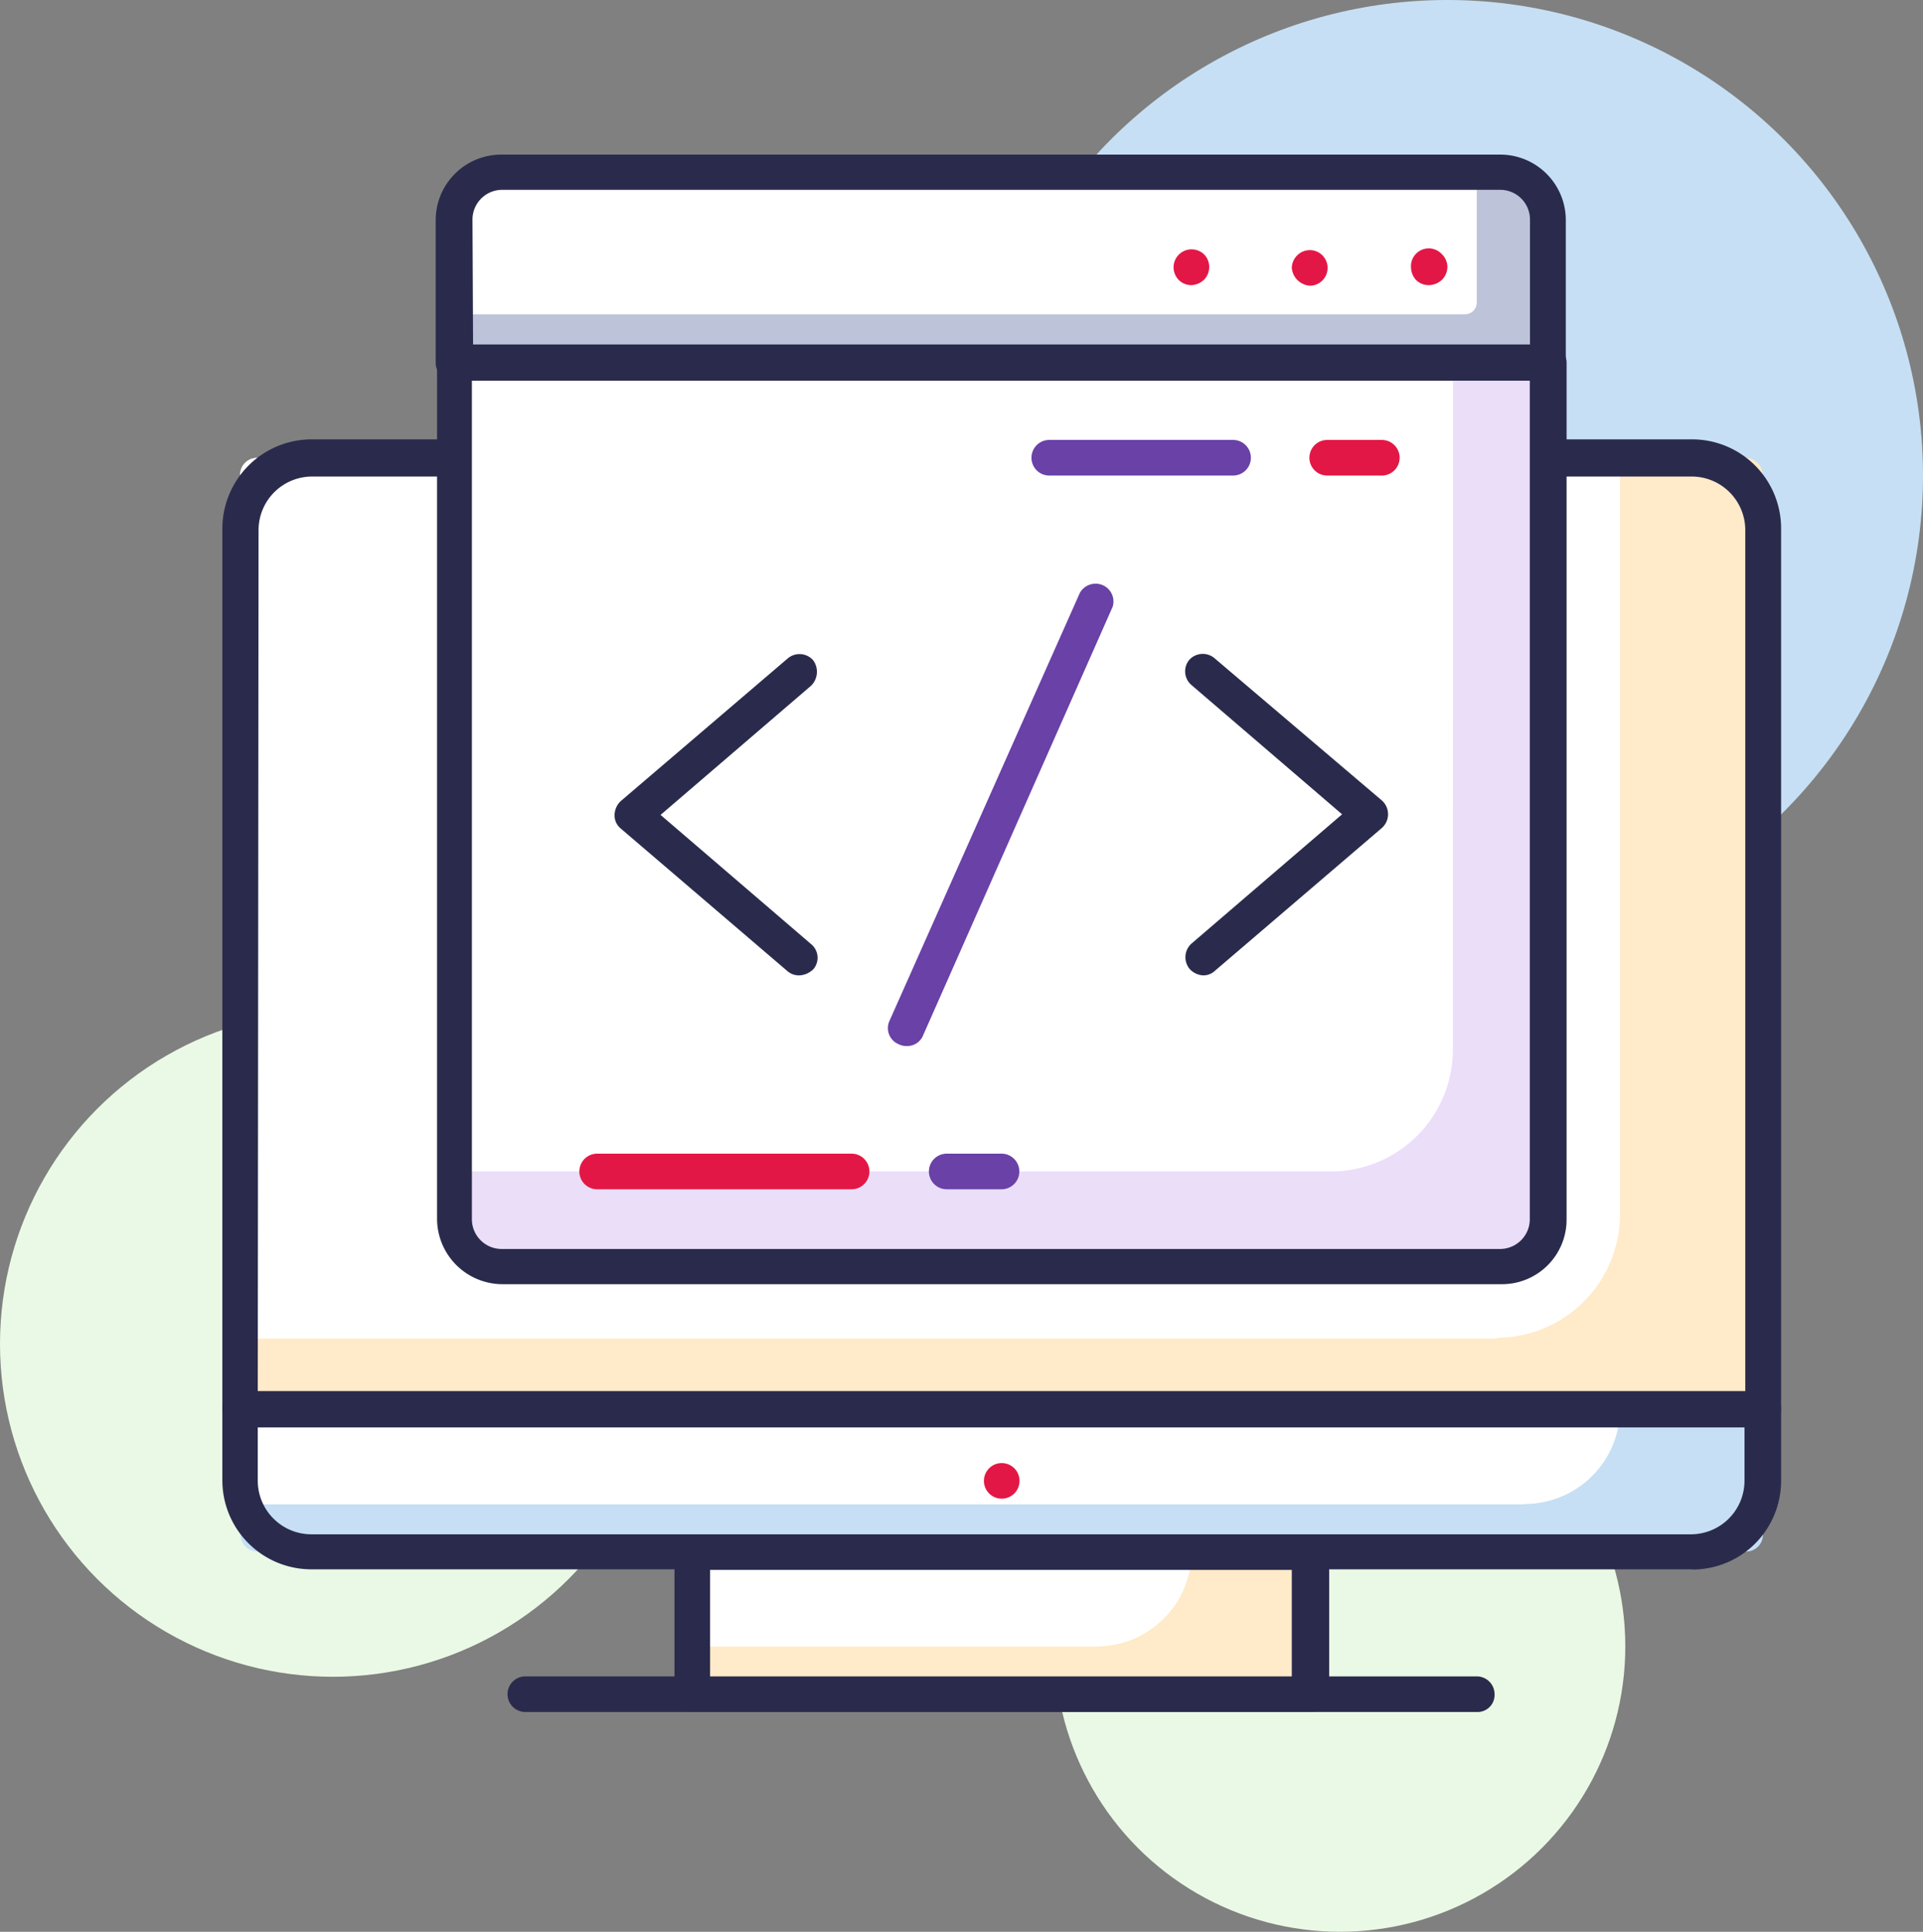 <svg xmlns="http://www.w3.org/2000/svg" viewBox="0 0 98.25 98.71"><rect x="0" y="0" width="98.25" height="98.71" fill="#808080" stroke="none"/><defs><style>.cls-1{fill:#eaf9e5;}.cls-2{fill:#c6dff4;}.cls-3{fill:#ffeac9;}.cls-4{fill:#fff;}.cls-5{fill:#2a2b4c;}.cls-6{fill:#e31746;}.cls-7{fill:#ebdef9;}.cls-8{fill:#bdc3d8;}.cls-9{fill:#6941a7;}</style></defs><title>Asset 31</title><g id="Layer_2" data-name="Layer 2"><g id="Icons"><g id="_1" data-name=" 1"><circle class="cls-1" cx="17.01" cy="68.67" r="17.01"/><circle class="cls-1" cx="68.46" cy="84.13" r="14.58"/><circle class="cls-2" cx="73.95" cy="24.3" r="24.3"/><rect class="cls-3" x="35.37" y="79.28" width="31.59" height="7.29"/><path class="cls-4" d="M60.87,79.28H35.34v4.85H56a4.85,4.85,0,0,0,4.88-4.82Z"/><path class="cls-5" d="M67,87.48H35.37a.91.91,0,0,1-.91-.91V79.28a.91.91,0,0,1,.91-.91H67a.91.91,0,0,1,.91.91v7.29a.91.91,0,0,1-.91.91ZM36.28,85.69H66V80.22H36.28Z"/><path class="cls-2" d="M89.17,79.28h-76a.86.86,0,0,1-.88-.84V72H90.07V78.4a.85.85,0,0,1-.82.88Z"/><path class="cls-4" d="M77.89,76.87H12.27V72h70.5a4.87,4.87,0,0,1-4.87,4.85Z"/><path class="cls-5" d="M86.41,80.19H15.91a4.55,4.55,0,0,1-4.55-4.55V72a.91.91,0,0,1,.91-.91H90.05A.91.91,0,0,1,91,72v3.65a4.53,4.53,0,0,1-4.51,4.55ZM13.17,72.93v2.74A2.74,2.74,0,0,0,15.9,78.4H86.4a2.74,2.74,0,0,0,2.73-2.73V72.93Z"/><path class="cls-5" d="M75.48,87.48H26.84a.91.91,0,0,1,0-1.82H75.45a.91.91,0,0,1,.91.91.87.87,0,0,1-.83.91Z"/><circle class="cls-6" cx="51.18" cy="75.67" r="0.91"/><path class="cls-3" d="M90.05,72H12.27V24.3a.86.86,0,0,1,.82-.9H89.17a.86.86,0,0,1,.88.84V72Z"/><path class="cls-4" d="M76.45,68.4H12.27V24.3a.86.86,0,0,1,.82-.9H82.77V62a6.32,6.32,0,0,1-6.26,6.36Z"/><path class="cls-5" d="M90.05,72.93H12.27a.91.91,0,0,1-.91-.91V27a4.57,4.57,0,0,1,4.55-4.55h70.5A4.55,4.55,0,0,1,91,27V72A.93.93,0,0,1,90.05,72.93ZM13.17,71.08h76v-44a2.74,2.74,0,0,0-2.73-2.73H15.94a2.74,2.74,0,0,0-2.73,2.73Z"/><path class="cls-7" d="M79.17,18.54h-56V64.15a.58.58,0,0,0,.59.59H78.47a.58.58,0,0,0,.59-.59h0V18.54Z"/><path class="cls-4" d="M74.24,18.54H23.17V59.86H68a6.23,6.23,0,0,0,6.23-6.23Z"/><path class="cls-8" d="M78.53,8.79H23.79a.58.58,0,0,0-.59.57h0v9.14H79.09V9.4a.54.54,0,0,0-.46-.61Z"/><path class="cls-4" d="M75.48,8.79H23.79a.58.58,0,0,0-.59.57h0v6.7H74.86a.6.6,0,0,0,.59-.58V8.79Z"/><path class="cls-5" d="M76.68,65.62h-51a3.35,3.35,0,0,1-3.35-3.35V18.54a.91.91,0,0,1,.91-.91H79.13a.91.91,0,0,1,.91.91V62.3a3.3,3.3,0,0,1-3.28,3.32ZM24.11,19.45V62.3a1.52,1.52,0,0,0,1.52,1.52h51a1.52,1.52,0,0,0,1.53-1.51h0V19.45Z"/><path class="cls-5" d="M79.17,19.45h-56a.91.91,0,0,1-.91-.91V11.25A3.35,3.35,0,0,1,25.61,7.9h51A3.35,3.35,0,0,1,80,11.25v7.29A.92.92,0,0,1,79.17,19.45Zm-55-1.85h54V11.22a1.52,1.52,0,0,0-1.5-1.52h-51a1.52,1.52,0,0,0-1.53,1.51h0Z"/><path class="cls-6" d="M73,14.57a.92.92,0,0,1-.65-.26,1,1,0,0,1-.26-.65A.91.91,0,0,1,73.68,13h0a.91.91,0,0,1,.27.64.93.93,0,0,1-.27.65A1,1,0,0,1,73,14.57Z"/><path class="cls-6" d="M66,13.69a.93.93,0,0,1,.92-.91h0a.91.91,0,0,1,.91.91h0a.91.91,0,0,1-.91.91h0A1,1,0,0,1,66,13.69Z"/><path class="cls-6" d="M60.87,14.57a.9.9,0,0,1-.64-.26.93.93,0,0,1-.27-.65A.92.92,0,0,1,61.52,13h0a.9.9,0,0,1,.26.64.92.92,0,0,1-.26.65A1,1,0,0,1,60.87,14.57Z"/><path class="cls-5" d="M40.83,49.84a.91.91,0,0,1-.59-.21l-8.52-7.29a.86.86,0,0,1-.32-.7,1,1,0,0,1,.32-.71l8.52-7.28a.93.93,0,0,1,1.3.08,1,1,0,0,1-.09,1.3l-7.7,6.61,7.7,6.61a.9.9,0,0,1,.11,1.27l0,0A1.09,1.09,0,0,1,40.83,49.84Z"/><path class="cls-5" d="M61.49,49.84a1,1,0,0,1-.71-.33.94.94,0,0,1,.09-1.29l7.7-6.61L60.87,35a.92.92,0,0,1-.11-1.28l0,0a.93.93,0,0,1,1.3-.08L70.6,40.9a.94.94,0,0,1,0,1.41L62.08,49.6A.87.87,0,0,1,61.49,49.84Z"/><path class="cls-9" d="M46.3,53.45a.85.85,0,0,1-.38-.09.89.89,0,0,1-.49-1.16l0,0L55.17,30.3a.92.92,0,0,1,1.25-.36A.91.91,0,0,1,56.85,31L47.17,52.89A.88.88,0,0,1,46.3,53.45Z"/><path class="cls-9" d="M63,24.3H53.61a.91.91,0,1,1,0-1.82H63a.91.91,0,0,1,0,1.82Z"/><path class="cls-6" d="M70.6,24.3H67.81a.91.91,0,1,1,0-1.82H70.6a.91.91,0,0,1,0,1.82Z"/><path class="cls-6" d="M43.51,60.77h-13a.91.91,0,1,1,0-1.82h13a.91.91,0,0,1,0,1.82Z"/><path class="cls-9" d="M51.17,60.77h-2.8a.91.91,0,0,1,0-1.82h2.8a.91.91,0,0,1,0,1.82Z"/></g></g></g></svg>